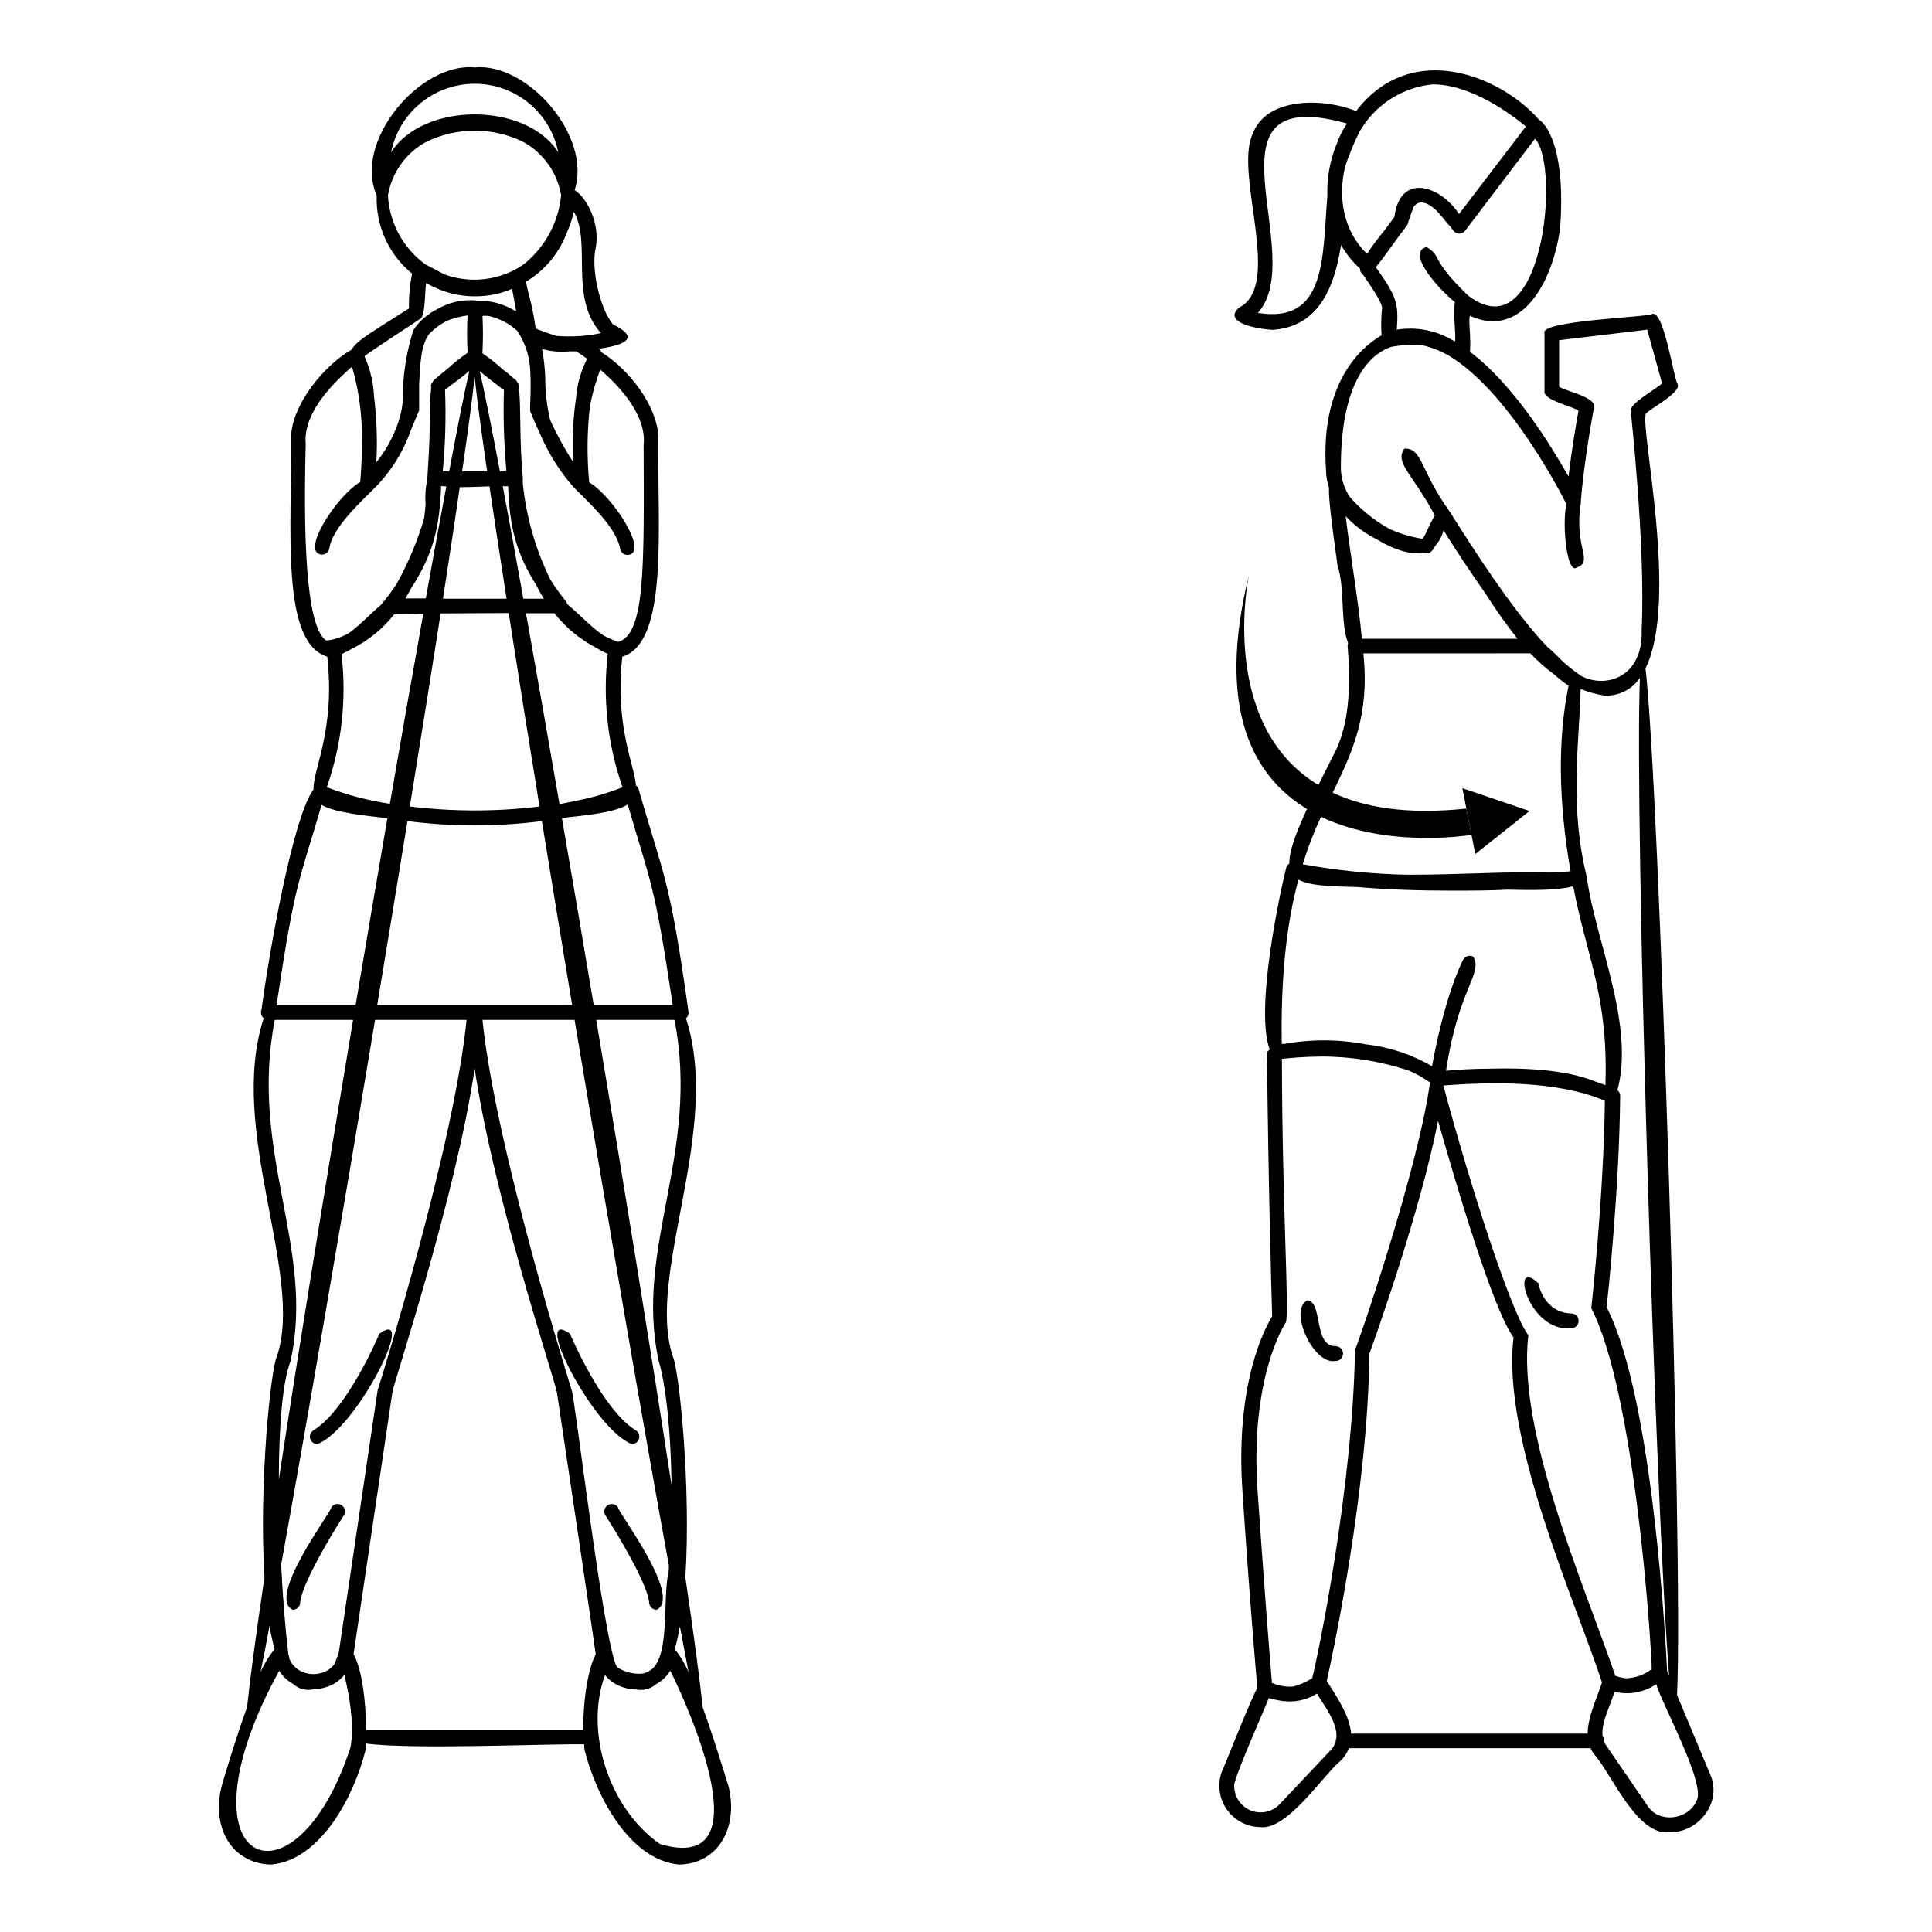 <?xml version="1.0" encoding="UTF-8"?>
<!-- Uploaded to: SVG Repo, www.svgrepo.com, Generator: SVG Repo Mixer Tools -->
<svg fill="#000000" width="800px" height="800px" version="1.1" viewBox="144 144 512 512" xmlns="http://www.w3.org/2000/svg">
 <g>
  <path d="m311.44 526.7c0.891 0.008 1.676-0.582 1.914-1.438 0.242-0.859-0.125-1.77-0.891-2.223-8.973-5.492-17.32-25.387-17.418-25.586-10.508-7.535 6.219 25.426 16.395 29.246z"/>
  <path d="m318.01 570.61c7.027-3.305-10.449-26.176-10.234-27.141-0.598-0.91-1.82-1.168-2.734-0.57-0.914 0.598-1.168 1.824-0.57 2.738 3.109 4.801 11.258 18.301 11.57 23.164v-0.004c0.082 1.027 0.941 1.816 1.969 1.812z"/>
  <path d="m330.23 596.5c-0.789-7.477-2.383-19.426-4.606-34.5 1.555-24.285-1.691-55.105-3.305-58.469-7.262-21.766 13.125-59.984 3.465-89.664h-0.004c0.516-0.438 0.77-1.117 0.668-1.789-5.039-35.996-6.574-35.602-13.188-58.902h0.004c-0.113-0.406-0.363-0.762-0.711-1.004-0.512-5.727-5.629-15.742-3.641-34.145 12.359-3.777 9.27-34.145 9.527-58.605-0.414-7.871-7.695-17.516-15.035-22.062-0.164-0.352-0.383-0.668-0.652-0.945 6.414-0.887 11.316-2.715 3.68-6.453-3.406-4.035-5.902-14.84-4.547-20.309 1.199-6.594-2.481-13.402-5.609-15.254 4.688-14.309-12.531-33.91-26.484-32.531-14.426-1.418-32.297 19.562-25.957 33.93l-0.004-0.004c-0.301 7.992 3.168 15.66 9.367 20.703-0.602 3.047-0.879 6.148-0.824 9.25-10.016 6.375-13.973 8.602-15.152 10.883-7.773 4.488-15.645 14.699-16.078 22.789 0.234 24.66-2.875 54.852 9.602 58.609 2.125 19.68-3.816 29.676-3.66 35.207-5.293 6.945-11.531 41.605-13.777 58.273-0.336 0.828-0.105 1.777 0.57 2.359-9.664 29.695 10.863 68.074 3.484 89.645-1.574 3.207-4.82 34.008-3.266 58.371-2.223 15.113-3.836 27.059-4.625 34.559-2.539 6.965-4.981 14.879-6.769 21.039-2.715 11.02 2.812 20.41 13.164 20.645 13.285-1.199 22.082-18.48 24.992-30.309 0-0.59 0.098-1.18 0.137-1.77 11.926 1.672 49.535 0 57.82 0.215 0 0.512 0 1.043 0.117 1.555 2.973 11.906 11.809 29.105 25.031 30.309 10.332-0.215 15.742-9.645 13.125-20.645-1.902-6.141-4.324-14.016-6.859-20.98zm-3.738-9.289h-0.004c-0.93-2.215-2.168-4.289-3.68-6.16 0.562-1.988 1.016-4.004 1.359-6.043 0.844 4.469 1.633 8.582 2.32 12.203zm-18.402-1.023c-0.262-0.152-0.492-0.344-0.691-0.57-3.523-6.988-11.16-72.207-11.926-73.25-0.297-1.238-20.133-63.98-23.617-98.086h24.406c8.934 53.512 18.262 107.73 25.012 144.67 0 0.57 0 1.16-0.156 1.73-1.496 7.457 0.336 21.02-4.113 25.465v0.004c-0.727 0.609-1.57 1.062-2.481 1.34-2.215 0.254-4.453-0.203-6.394-1.301zm-74.312-4.231c-0.328 1.062-0.73 2.102-1.199 3.109-0.234 0.316-0.496 0.605-0.789 0.867-0.09 0.086-0.188 0.168-0.297 0.234-0.141 0.129-0.293 0.246-0.449 0.355-2.297 1.418-5.176 1.508-7.559 0.234-1.281-0.734-2.277-1.879-2.836-3.246v-0.254-0.004c-0.188-0.566-0.301-1.152-0.332-1.75-0.727-6.16-1.379-14.211-1.812-22.828 6.691-36.918 16-91.02 24.895-144.39h24.246c-3.441 34.105-23.121 96.809-23.555 98.086 0 0-10.176 68.684-10.312 69.59zm11.18-221.32 1.691 0.297c-2.754 16-5.59 32.688-8.422 49.496h-20.941c4.941-33.18 5.902-32.395 11.945-53.137 2.441 1.477 7.184 2.402 15.727 3.344zm41.328-61.203c0.57 1.102 1.18 2.184 1.832 3.227h-5.434c-1.969-11.02-3.797-21.059-5.453-29.797h1.438v0.004c-0.012 0.109-0.012 0.223 0 0.332 0.414 10.156 1.906 17.199 7.637 26.156zm-13.52-30.504h-6.301c1.574-10.863 2.715-19.426 3.324-24.992 0.59 5.57 1.73 14.129 3.305 24.992zm-6.926 4.172c2.598 0 5.371-0.117 7.871-0.215 1.301 8.738 2.812 18.773 4.527 29.777l-16.852-0.004c1.695-10.902 3.211-20.938 4.469-29.637zm12.359-4.172h-1.711c-2.262-11.945-4.094-21.117-5.352-26.586 1.457 1.277 3.504 2.832 6.414 5.039l-0.004-0.004c-0.223 7.164 0 14.336 0.668 21.473zm-9.84-26.586c-1.258 5.473-3.09 14.66-5.332 26.586h-1.699c0.695-7.195 0.898-14.426 0.609-21.648 2.973-2.184 5.019-3.738 6.477-5.019zm-7.465 30.66v-0.195c0.434 0 0.887 0.098 1.379 0.117-1.633 8.719-3.465 18.695-5.434 29.656h-5.41c0.57-0.926 1.102-1.969 1.613-2.832 5.965-9.172 7.441-16.414 7.852-26.746zm17.91 33.457c2.422 15.586 5.195 32.945 8.168 51.266-11.41 1.395-22.949 1.395-34.363 0 2.973-18.32 5.746-35.68 8.168-51.168zm-9.012 103.83h-25.82c2.734-16.531 5.453-32.926 8.012-48.688l-0.004-0.004c11.824 1.516 23.797 1.516 35.621 0 2.559 15.742 5.254 32.156 8.012 48.688zm48.766 94.402c1.871 6.082 3.246 18.754 3.406 32.926-5.352-34.934-12.574-79.391-19.957-123.34h20.742c6.848 35.367-10.727 60.203-4.191 90.41zm3.719-94.348-20.938 0.004c-2.812-16.809-5.668-33.457-8.422-49.496l1.691-0.277c8.543-0.867 13.305-1.812 15.742-3.387 5.965 20.707 6.988 20.059 11.926 53.16zm-13.305-57.723v0.004c-2.461 0.973-4.977 1.809-7.535 2.5-3.012 0.766-6.043 1.379-9.172 1.969-3.129-18.105-6.121-35.23-8.875-50.578h7.539-0.004c2.949 3.75 6.66 6.836 10.887 9.051 1.039 0.645 2.125 1.215 3.246 1.715-1.387 11.926-0.047 24.012 3.914 35.344zm5.59-90.625c0.117 31.922 0.473 50.203-6.769 52.113-1.352-0.488-2.668-1.074-3.934-1.75-3.109-2.086-6.277-5.531-9.566-8.285-0.051-0.293-0.18-0.562-0.375-0.789-1.441-1.805-2.785-3.684-4.035-5.625-3.957-8.023-6.441-16.688-7.34-25.586v-1.34c-0.965-10.586-0.434-19.406-1.023-23.617v-0.824c0-0.234-0.117-0.57-0.434-0.984-0.082-0.176-0.184-0.348-0.293-0.512l-1.004-0.809c-0.688-0.629-1.516-1.32-2.402-1.969v0.004c-1.738-1.594-3.586-3.059-5.527-4.391v-0.395 0.004c0.16-3.176 0.16-6.356 0-9.527 0.527-0.031 1.062-0.031 1.594 0 2.828 0.633 5.449 1.988 7.594 3.938 2.176 3.231 3.383 7.012 3.484 10.902 0.297 5.176-0.234 10.016 0 10.488 0.098 0.234 0.984 2.519 2.422 5.57 1.906 4.531 4.422 8.781 7.477 12.633 0.734 0.934 1.52 1.824 2.363 2.66 5.609 5.453 10.727 10.805 11.551 15.547 0.176 0.945 1.008 1.629 1.969 1.613 5.902-0.336-3.816-15.449-10.176-19.246-0.637-6.734-0.57-13.516 0.199-20.234 0.652-3.285 1.559-6.516 2.715-9.66 5.766 5.016 12.32 12.438 11.512 20.07zm-17.91-12.594h0.004c-0.809 5.625-1.074 11.312-0.789 16.984-2.312-3.535-4.348-7.246-6.082-11.098-0.859-3.672-1.297-7.43-1.297-11.199-0.082-2.559-0.363-5.106-0.848-7.617 2.305 0.664 4.719 0.887 7.106 0.648h1.969c0.992 0.605 1.949 1.262 2.871 1.969-1.648 3.211-2.644 6.715-2.93 10.312zm6.594-17.121c-3.879 0.816-7.856 1.062-11.809 0.727-1.863-0.555-3.695-1.211-5.488-1.965l-0.098-0.691c-0.449-3.148-1.109-6.266-1.969-9.328l-0.512-2.363v0.004c5-2.988 8.832-7.59 10.863-13.051 0.781-1.777 1.398-3.621 1.848-5.508 4.746 8.402-1.375 22.57 7.164 32.176zm-11.297-47.902c-8.52-13.422-35.816-13.422-44.32 0h0.004c1.367-6.891 5.863-12.75 12.164-15.859 6.301-3.109 13.688-3.109 19.988 0 6.301 3.109 10.797 8.969 12.164 15.859zm-45.145 11.395c1.016-5.953 4.668-11.125 9.938-14.07 8.223-4.113 17.898-4.113 26.117 0 5.219 2.965 8.832 8.113 9.84 14.031-0.695 7.258-4.328 13.914-10.059 18.422-6.117 4.148-13.855 5.106-20.801 2.578-1.969-0.984-3.66-1.969-4.981-2.578h0.004c-5.969-4.285-9.664-11.047-10.059-18.383zm8.52 32.727c1.496-0.59 1.238-8.09 1.613-9.465 0.688 0.395 1.418 0.746 2.164 1.082h0.004c3.156 1.512 6.598 2.328 10.094 2.402h1.086c3.227-0.016 6.422-0.684 9.387-1.969l0.277 1.258c0.277 1.574 0.531 3.129 0.828 4.586h-0.254l-0.008 0.004c-2.957-1.82-6.367-2.762-9.84-2.719-3.727-0.445-7.496 0.328-10.746 2.207-2.57 1.27-4.769 3.188-6.375 5.566-1.871 5.894-2.828 12.043-2.832 18.227 0 4.527-2.656 11.492-6.988 16.828v-0.004c0.309-5.797 0.105-11.613-0.609-17.375-0.164-3.703-1.023-7.344-2.539-10.727 1.969-1.574 12.715-8.484 14.742-9.898zm-30.305 33.281c-0.746-7.871 6.277-15.391 12.262-20.605 1.645 5.644 2.527 11.48 2.617 17.359 0.09 4.398-0.055 8.801-0.434 13.184-6.375 3.777-16.039 18.895-10.176 19.246v0.004c0.969 0.012 1.805-0.68 1.969-1.637 0.809-4.762 5.902-10.055 11.531-15.527 4.578-4.43 8.043-9.879 10.117-15.898 1.258-2.856 1.969-4.922 2.164-4.961v-7.184c0.355-5.434 0.336-9.938 2.617-13.188v0.004c1.438-1.527 3.148-2.777 5.039-3.684 1.672-0.617 3.406-1.055 5.176-1.297-0.164 3.172-0.164 6.352 0 9.523v0.395c-1.797 1.215-3.5 2.566-5.098 4.035-1.043 0.809-1.969 1.633-2.875 2.383l-0.984 0.809 0.004-0.004c-0.113 0.16-0.207 0.332-0.277 0.512-0.336 0.414-0.512 0.746-0.453 0.984 0.059 0.234 0 0.414 0 1.102-0.277 2.301-0.277 5.902-0.336 10.195-0.059 4.289-0.395 9.133-0.648 13.5-0.473 2.144-0.625 4.344-0.453 6.535-0.117 1.516-0.254 2.793-0.375 3.738h0.004c-1.773 6.012-4.195 11.812-7.223 17.297-1.289 1.984-2.703 3.887-4.231 5.688-2.875 2.461-5.59 5.352-8.305 7.34l-0.004 0.004c-1.875 1.164-3.996 1.887-6.199 2.106-4.504-3.012-6.277-20.547-5.43-51.957zm9.484 55.559c0.906-0.402 1.785-0.855 2.637-1.359 4.41-2.176 8.277-5.309 11.316-9.172 1.652 0 4.133 0 7.715-0.156-2.754 15.332-5.746 32.336-8.855 50.359-5.711-0.855-11.312-2.328-16.707-4.387 3.961-11.312 5.293-23.383 3.894-35.285zm-13.5 187.35c6.574-29.992-11.039-55.105-4.191-90.41h20.762c-7.262 43.297-14.387 87.086-19.68 121.78 0.02-13.559 0.906-25.742 3.109-31.371zm-5.59 70.219c0.352 2.07 0.805 4.117 1.359 6.141-1.527 1.855-2.785 3.914-3.738 6.121 0.766-3.621 1.535-7.734 2.379-12.262zm2.559 11.809c0.879 1.48 2.144 2.691 3.66 3.504 1.445 1.363 3.481 1.91 5.414 1.457 0.91 0.004 1.82-0.121 2.695-0.375l0.727-0.195 0.434-0.156v-0.004c1.711-0.598 3.219-1.672 4.352-3.09 1.258 5.117 2.734 13.125 1.633 19.168-14.602 45.129-47.605 32.121-18.914-20.23zm23.027 15.742c0-8.227-1.219-16.375-3.305-20.094 0.551-3.66 10.273-69.312 10.273-69.312 0.434-3.031 16.809-51.758 21.824-85.902 5 34.145 21.371 82.891 21.805 85.902 0 0 9.84 65.789 10.273 69.332-1.969 3.738-3.367 11.809-3.285 20.074zm77.797 30.148c-13.285-9.289-20.035-29.52-14.465-44.715l-0.004 0.004c1.141 1.422 2.656 2.5 4.371 3.109l0.434 0.137 0.746 0.215v0.004c0.879 0.238 1.785 0.355 2.695 0.355 1.871 0.395 3.82-0.117 5.258-1.379 1.562-0.828 2.875-2.066 3.797-3.582 4.231 8.484 25.387 54.375-2.836 45.895z"/>
  <path d="m228.11 526.7c10.215-3.836 26.941-36.781 16.395-29.246 0 0.195-8.441 20.094-17.418 25.586-0.766 0.453-1.133 1.363-0.891 2.223 0.238 0.855 1.023 1.445 1.914 1.438z"/>
  <path d="m231.81 543.46c0.234 0.945-17.277 23.871-10.234 27.141 1.035 0.004 1.898-0.797 1.969-1.832 0.316-4.859 8.461-18.363 11.57-23.164 0.594-0.91 0.336-2.133-0.578-2.723-0.914-0.594-2.133-0.332-2.727 0.578z"/>
  <path d="m597.23 614.27-8.797-21.059c1.691-36.152-4.762-242.2-8.363-272.08 8.895-17.949-1.438-63.508 0.098-67.484 0.945-1.258 9.504-5.629 8.422-7.871-1.043-1.301-3.621-19.816-6.789-18.559-1.082 0.867-30.051 1.711-28.496 5.137v15.352c-0.414 2.344 7.871 4.113 9.012 5.137-0.551 3.031-1.77 10.078-2.637 17.438-4.625-8.09-14.367-24.207-26.137-33.062 0.375-3.305-0.473-8.363 0-9.543 13.246 6.16 21.863-8.129 23.91-23.281 1.383-18.914-2.691-26.785-5.684-28.754-9.84-11.297-33.633-21.453-48.395-2.203-8.109-3.367-23.734-4.035-27.434 6.121-4.922 10.629 8.09 40.07-3.562 45.953-3.938 3.426 2.422 5.434 8.816 5.902 11.078-0.707 16.156-9.23 18.203-22.477l0.004 0.004c1.348 2.34 3.047 4.457 5.039 6.277-0.07 0.582 0.207 1.152 0.707 1.457 2.461 3.621 5 7.34 5.117 8.875-0.254 2.434-0.297 4.883-0.137 7.32-3.465 1.969-16.434 10.688-14.719 35.68h-0.004c0.016 1.586 0.281 3.16 0.789 4.664-0.117 2.812 0.648 9.074 2.281 20.742 1.969 5.707 0.688 15.211 2.793 20.449h0.004c-0.109 0.277-0.156 0.57-0.141 0.867 1.004 12.145 0 20.84-2.992 27.316-1.77 3.504-3.344 6.613-4.742 9.445-26.824-16.156-18.422-55.617-18.422-55.617-8.797 35.777 1.238 53.43 15.391 61.973-3.188 6.887-4.762 11.453-4.664 14.465h0.004c-0.41 0.254-0.711 0.645-0.848 1.102-1.594 6.414-8.344 37.391-4.367 48.195l-0.004 0.004c-0.27 0.191-0.512 0.414-0.727 0.668 0.375 36.23 1.238 65.477 1.379 70.023-1.871 3.031-9.84 17.711-7.871 46.387 1.969 29.719 3.758 50.066 3.938 52.016-2.832 5.629-9.055 21.785-9.27 21.902l-0.004-0.004c-1.352 3.356-0.961 7.156 1.043 10.168 2.004 3.008 5.359 4.84 8.977 4.887 7.125 0.965 16.57-13.617 21.215-17.477v0.004c1.027-0.957 1.82-2.133 2.32-3.445h64.02c0.258 0.594 0.598 1.148 1.004 1.652 4.488 5.019 11.277 21.648 19.855 20.605 7.754 0.273 14.133-7.992 10.863-15.273zm-10.902-26.117-0.531-1.277c-0.277-5.902-3.621-72.363-16.02-96.434 0.473-4.387 3.367-31.902 3.582-56.008 0.004-0.594-0.266-1.16-0.727-1.535 4.684-17.379-5.902-39.812-8.129-56.539-4.684-18.973-1.969-35.582-1.613-49.77 2.055 0.832 4.203 1.422 6.394 1.75 3.707 0.141 7.223-1.637 9.309-4.703-1.477 35.855 4.094 218.64 7.734 264.52zm-37.391-90.41c-4.742-6.535-15.742-40.934-22.434-66.086 12.418-0.906 29.914-1.418 42.805 4.055-0.316 25.586-3.562 54.672-3.602 54.965 11.355 22.062 15.742 86.141 16.02 95.664l-0.004 0.004c-2.004 1.516-4.434 2.363-6.945 2.422-0.918-0.137-1.82-0.352-2.695-0.648-8.363-24.426-26.117-64.688-23.047-90.371zm-71.598-270.83c13.777-15.113-16.766-61.48 23.617-50.184l-0.648 1.062v-0.004c-0.801 1.301-1.461 2.68-1.969 4.113-1.852 4.422-2.731 9.188-2.578 13.973-1.301 16.316-0.195 34.047-18.422 31.039zm23.145-38.828v-0.004c1.059-3.152 2.332-6.231 3.82-9.207 4.059-7.062 11.277-11.727 19.383-12.52 10.293 0 21 8.09 24.68 11.16l-17.711 23.203c-4.84-7.477-15.605-11.16-17.121 0.766l-2.719 3.68c-1.625 1.949-3.144 3.988-4.547 6.102-6.297-6.102-7.754-14.938-5.785-23.184zm8.129 26.727 0.156-0.215c1.73-2.086 3.938-5.215 5.688-7.656l2.578-3.445v-0.004c0.465-1.602 1.008-3.176 1.633-4.723 1.258-1.652 2.973-1.301 4.801 0 1.832 1.301 3.246 3.602 4.859 5.234l0.746 1.023h0.004c0.367 0.543 0.98 0.867 1.637 0.867 0.316 0.016 0.629-0.059 0.902-0.219 0.266-0.125 0.496-0.312 0.672-0.551l18.52-24.383c6.867 7.519 1.969 56.953-17.871 41.484-10.391-10.098-6.516-10.117-10.883-12.754-5.254 1.301 2.223 10.234 7.5 14.602-0.531 3.406 0.434 9.27 0 10.449l-0.004 0.004c-4.57-2.91-10.059-4.031-15.406-3.148 0.648-7.223-0.297-9.129-5.531-16.57zm4.055 21.117v-0.004c2.664-0.488 5.383-0.648 8.086-0.473 3.488 0.777 6.777 2.277 9.645 4.41 14.188 10.176 26.137 32.648 28.715 37.727-1.258 5.668 0.215 18.875 2.773 16.785 4.508-1.516-0.828-5.473 1.043-16.906 0.02-0.176 0.02-0.352 0-0.531 0.906-11.434 3.465-24.738 3.484-24.875 0.906-2.832-7.871-4.449-9.23-5.609v-12.297l23.34-2.793 3.938 14.211c-0.887 1.141-8.934 5.453-8.285 7.398 0 0.355 3.938 35.816 2.875 57.898 0.473 12.652-9.543 15.742-16.137 12.203l-0.004-0.004c-1.656-1.152-3.242-2.41-4.742-3.762-1.301-1.301-2.676-2.715-4.152-3.938l-1.418-1.496c-8.582-9.523-17.594-23.477-24.422-34.32-7.871-10.883-7.184-16.887-12.023-16.668-2.637 3.797 2.203 6.633 8.09 17.711-1.379 2.144-2.5 5.391-3.246 6.18h-0.004c-3.047-0.465-6.016-1.352-8.816-2.637-3.934-2.184-7.461-5.027-10.43-8.402-1.473-2.203-2.301-4.773-2.402-7.418-0.117-19.66 5.609-29.699 13.324-32.395zm-3.543 51.168c3.938 2.301 8.188 3.938 11.652 3.387l1.258 0.156c0.926 0.176 1.75-0.867 2.441-2.144v-0.004c0.988-1.133 1.703-2.481 2.086-3.938 3.207 5.137 7.047 11 11.121 16.746l-0.004 0.004c2.609 4.133 5.438 8.125 8.465 11.965h-41.23c-0.965-10.391-2.973-21.648-4.309-32.492h-0.004c2.43 2.598 5.32 4.727 8.523 6.277zm-15.035 73.367c17.852 8.52 39.871 4.781 39.871 4.781l-1.359-6.965c-15.488 1.652-26.98-0.234-35.426-4.211 5.254-10.844 9.84-20.527 8.129-36.918l44.262-0.008c1.941 2.066 4.07 3.953 6.356 5.629 1.191 1.066 2.445 2.051 3.762 2.953-2.894 14.09-2.715 30.641 0.531 49.199l-5.512 0.316c-10.254-0.375-24.129 0.609-37.746 0.57-9.297-0.172-18.562-1.102-27.711-2.777 1.32-4.312 2.938-8.527 4.844-12.613zm-10.41 60.18c-0.277-16.453 1.102-31.488 4.43-43.551 2.734 1.574 7.871 1.812 15.547 1.969 7.969 0.707 16.492 0.965 24.719 0.965h0.195c5.137 0 10.137 0 14.781-0.254 6.672 0.137 13.188 0.234 17.238-0.828h0.336c3.641 18.934 9.328 29.105 8.52 52.625-0.867-0.355-1.77-0.648-2.695-0.965-7.871-3.188-18.875-3.621-27.551-3.406-5.117 0-9.426 0.336-11.984 0.551 3.367-22.199 9.84-25.586 7.203-30.23h-0.004c-0.957-0.508-2.144-0.148-2.656 0.805-0.215 0.375-4.742 8.992-8.266 28.242-5.367-3.141-11.336-5.121-17.516-5.805-7.148-1.363-14.488-1.406-21.648-0.117zm1.062 73.938c1.023-2.578-0.945-29.758-1.023-69.98 2.301-0.254 5.902-0.57 10.293-0.609v-0.004c7.93-0.039 15.816 1.227 23.34 3.738 1.98 0.832 3.859 1.883 5.609 3.129-3.109 23.086-19.445 70.453-19.875 70.848-0.512 36.113-9.84 81.277-11.336 87.023l-0.004 0.004c-1.543 0.992-3.227 1.742-4.996 2.223-1.941 0.137-3.883-0.195-5.668-0.965-0.395-4.723-1.969-23.988-3.816-50.973-2.07-30.246 7.356-44.336 7.477-44.555zm-1.652 127.59h-0.004c-1.965 2.027-4.957 2.676-7.586 1.637-2.625-1.039-4.371-3.555-4.418-6.383-0.707-0.945 8.461-21.41 9.152-23.418 0.707 0.23 1.43 0.398 2.164 0.512 1.047 0.23 2.117 0.355 3.188 0.375h0.238c2.543 0.008 5.039-0.715 7.184-2.086 1.832 3.148 5.59 7.754 5.137 11.809-0.125 0.27-0.18 0.566-0.16 0.863-0.289 1.016-0.855 1.926-1.633 2.637zm18.973-18.754c-0.375-4.84-3.938-9.957-6.453-13.934 1.418-6.375 10.902-50.164 11.297-86.73 1.418-3.938 13.559-37.844 18.184-61.738 4.664 16.492 14.582 50.145 20.016 57.426-3.266 26.902 16.785 70.848 23.438 91.434-1.258 3.938-3.777 8.992-3.797 13.539zm91.414 18.027c-2.203 4.84-9.84 5.805-12.793 1.199l-10.883-15.863h-0.004c-0.281-0.363-0.512-0.758-0.688-1.18 0.055-0.527-0.09-1.059-0.414-1.477-0.453-3.777 2.363-8.66 3.129-11.809 3.727 0.926 7.672 0.258 10.883-1.852l0.254-0.137c0.789 4.016 13.68 27.18 10.512 31.074z"/>
  <path d="m497.85 504.68c1.086 0.055 2.012-0.781 2.066-1.867 0.055-1.09-0.781-2.012-1.871-2.066-6.062 0.176-3.387-11.633-7.519-12.145-5.191 2.402 1.48 17.121 7.324 16.078z"/>
  <path d="m560.41 492.08c-7.262-0.215-8.68-7.676-8.738-8.012-7.676-7.281-2.773 13.086 8.68 11.945 1.086 0.02 1.98-0.852 1.996-1.938 0.02-1.086-0.852-1.98-1.938-1.996z"/>
  <path d="m549.33 358.93-17.793-6.062 3.426 17.477z"/>
 </g>
</svg>